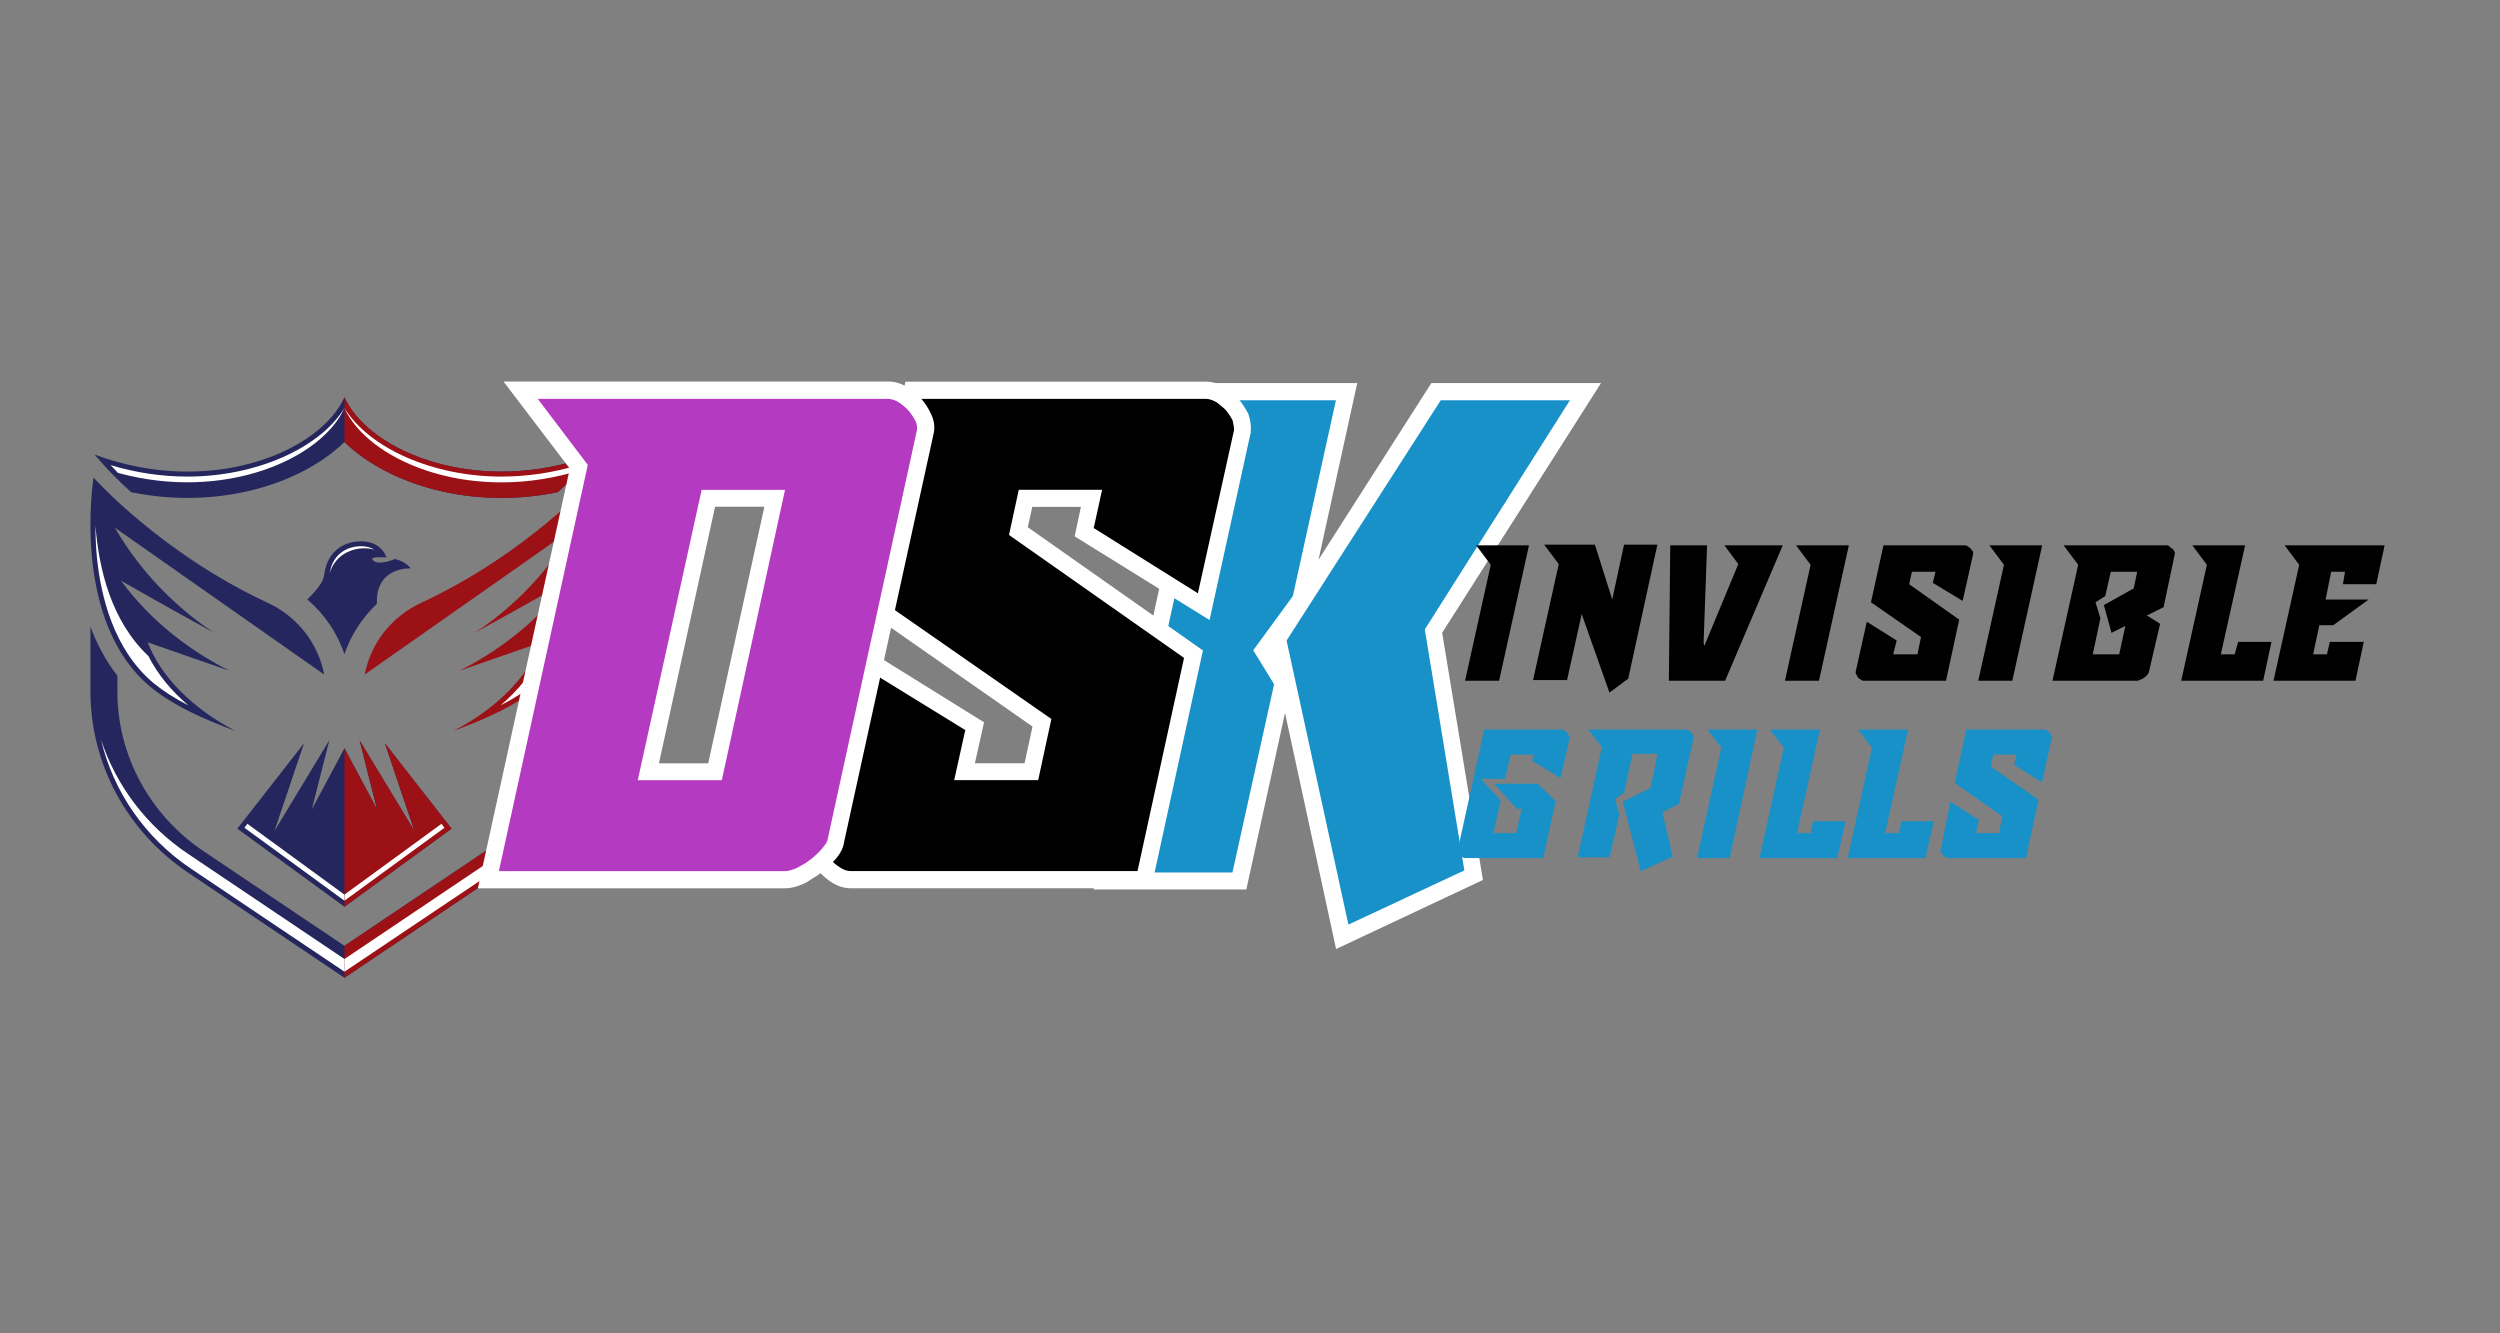 <svg xmlns="http://www.w3.org/2000/svg" xmlns:xlink="http://www.w3.org/1999/xlink" width="75" viewBox="0 0 56.25 30" height="40" preserveAspectRatio="xMidYMid meet"><rect x="0" y="0" width="56.25" height="30" fill="#808080" stroke="none"/><defs><clipPath id="de425c2a1c"><path d="M 2 8.934 L 13.918 8.934 L 13.918 12 L 2 12 Z M 2 8.934 "></path></clipPath><clipPath id="ad7a39ae0b"><path d="M 7 8.934 L 13.918 8.934 L 13.918 12 L 7 12 Z M 7 8.934 "></path></clipPath><clipPath id="0500f83765"><path d="M 2 14 L 13.918 14 L 13.918 22 L 2 22 Z M 2 14 "></path></clipPath><clipPath id="0e423de52b"><path d="M 7 14 L 13.918 14 L 13.918 22 L 7 22 Z M 7 14 "></path></clipPath><clipPath id="f18ae5b3e4"><path d="M 7 9 L 13.918 9 L 13.918 11 L 7 11 Z M 7 9 "></path></clipPath><clipPath id="aabc8429ec"><path d="M 8 10 L 13.918 10 L 13.918 17 L 8 17 Z M 8 10 "></path></clipPath><clipPath id="5af45dec6f"><path d="M 11 11 L 13.918 11 L 13.918 16 L 11 16 Z M 11 11 "></path></clipPath><clipPath id="bd0bd7ff47"><path d="M 7 16 L 13.918 16 L 13.918 22 L 7 22 Z M 7 16 "></path></clipPath></defs><g id="9f1e28fe92"><g clip-rule="nonzero" clip-path="url(#de425c2a1c)"><path style=" stroke:none;fill-rule:nonzero;fill:#24265d;fill-opacity:1;" d="M 7.75 8.938 C 7.195 10.172 4.723 11.195 2.125 10.227 L 2.379 10.512 C 2.383 10.52 2.586 10.742 2.949 11.074 C 3.371 11.16 3.793 11.203 4.219 11.203 C 5.137 11.203 6.012 11.004 6.758 10.633 C 7.145 10.441 7.48 10.207 7.75 9.945 C 8.02 10.207 8.355 10.441 8.742 10.633 C 9.488 11.004 10.363 11.203 11.281 11.203 C 11.707 11.203 12.133 11.16 12.551 11.074 C 12.914 10.742 13.117 10.52 13.121 10.512 L 13.375 10.227 C 10.777 11.195 8.305 10.172 7.75 8.938 "></path></g><g clip-rule="nonzero" clip-path="url(#ad7a39ae0b)"><path style=" stroke:none;fill-rule:nonzero;fill:#9c1116;fill-opacity:1;" d="M 7.75 8.938 L 7.75 9.945 C 8.02 10.207 8.355 10.441 8.742 10.633 C 9.488 11.004 10.363 11.203 11.281 11.203 C 11.707 11.203 12.133 11.16 12.551 11.074 C 12.914 10.742 13.117 10.52 13.121 10.512 L 13.375 10.227 C 10.777 11.195 8.305 10.172 7.75 8.938 "></path></g><g clip-rule="nonzero" clip-path="url(#0500f83765)"><path style=" stroke:none;fill-rule:nonzero;fill:#24265d;fill-opacity:1;" d="M 12.859 15.203 L 12.859 15.559 C 12.859 16.992 12.137 18.332 10.926 19.148 L 7.75 21.281 L 4.574 19.148 C 3.363 18.332 2.641 16.992 2.641 15.559 L 2.641 15.203 C 2.375 14.863 2.176 14.484 2.035 14.098 L 2.035 15.559 C 2.035 17.184 2.855 18.707 4.23 19.633 L 7.75 22 L 11.27 19.633 C 12.645 18.707 13.465 17.184 13.465 15.559 L 13.465 14.098 C 13.324 14.484 13.125 14.863 12.859 15.203 "></path></g><path style=" stroke:none;fill-rule:nonzero;fill:#24265d;fill-opacity:1;" d="M 8.66 16.723 L 9.324 18.695 L 8.09 16.656 L 8.484 18.211 L 7.75 16.836 L 7.016 18.211 L 7.41 16.656 L 6.176 18.695 L 6.84 16.723 L 5.34 18.645 L 7.75 20.402 L 10.16 18.645 L 8.66 16.723 "></path><path style=" stroke:none;fill-rule:nonzero;fill:#ffffff;fill-opacity:1;" d="M 5.566 18.535 L 7.75 20.129 L 7.75 20.266 L 5.5 18.625 L 5.566 18.535 "></path><g clip-rule="nonzero" clip-path="url(#0e423de52b)"><path style=" stroke:none;fill-rule:nonzero;fill:#9c1116;fill-opacity:1;" d="M 12.859 15.203 L 12.859 15.559 C 12.859 16.992 12.137 18.332 10.926 19.148 L 7.75 21.281 L 7.75 22 L 11.27 19.633 C 12.645 18.707 13.465 17.184 13.465 15.559 L 13.465 14.098 C 13.324 14.484 13.125 14.863 12.859 15.203 "></path></g><path style=" stroke:none;fill-rule:nonzero;fill:#24265d;fill-opacity:1;" d="M 2.105 10.746 C 2.105 10.746 3.617 12.445 6.016 13.559 C 6.684 13.867 7.16 14.469 7.293 15.176 L 2.582 11.871 C 3.254 13.02 4.105 13.766 4.812 14.234 C 3.828 13.699 2.723 13.066 2.723 13.066 C 3.449 14.051 4.363 14.688 5.168 15.094 L 3.324 14.453 C 3.605 15.199 4.312 15.938 5.297 16.445 C 4.566 16.176 3.883 15.867 3.387 15.457 C 1.582 13.957 2.105 10.746 2.105 10.746 "></path><path style=" stroke:none;fill-rule:nonzero;fill:#ffffff;fill-opacity:1;" d="M 3.34 14.762 C 3.539 15.16 3.848 15.539 4.238 15.871 C 3.926 15.711 3.672 15.547 3.461 15.375 C 2.559 14.625 2.266 13.414 2.18 12.535 C 2.156 12.281 2.148 12.043 2.148 11.828 C 2.223 12.793 2.5 13.973 3.34 14.762 "></path><path style=" stroke:none;fill-rule:nonzero;fill:#24265d;fill-opacity:1;" d="M 7.75 14.719 C 7.895 14.289 8.148 13.898 8.48 13.586 C 8.445 12.742 9.242 12.789 9.242 12.789 C 9.242 12.789 9.133 12.633 8.887 12.578 C 8.793 12.617 8.496 12.723 8.387 12.602 C 8.324 12.531 8.52 12.531 8.695 12.543 C 8.668 12.461 8.523 12.125 8 12.188 C 7.758 12.215 7.367 12.379 7.297 12.922 C 7.277 13.098 7.117 13.289 6.914 13.488 C 7.301 13.816 7.59 14.242 7.75 14.719 "></path><g clip-rule="nonzero" clip-path="url(#f18ae5b3e4)"><path style=" stroke:none;fill-rule:nonzero;fill:#ffffff;fill-opacity:1;" d="M 12.844 10.641 C 12.926 10.555 12.984 10.496 13.012 10.465 C 12.445 10.637 11.863 10.723 11.281 10.723 C 9.738 10.723 8.301 10.082 7.75 9.18 C 8.266 10.328 10.449 11.297 12.844 10.641 "></path></g><path style=" stroke:none;fill-rule:nonzero;fill:#ffffff;fill-opacity:1;" d="M 7.75 9.18 C 7.199 10.082 5.762 10.723 4.219 10.723 C 3.637 10.723 3.059 10.637 2.488 10.465 C 2.52 10.496 2.574 10.559 2.656 10.641 C 5.051 11.293 7.234 10.328 7.75 9.18 "></path><g clip-rule="nonzero" clip-path="url(#aabc8429ec)"><path style=" stroke:none;fill-rule:nonzero;fill:#9c1116;fill-opacity:1;" d="M 13.395 10.746 C 13.395 10.746 11.883 12.445 9.484 13.559 C 8.816 13.867 8.34 14.469 8.207 15.176 L 12.918 11.871 C 12.246 13.02 11.395 13.766 10.688 14.234 C 11.672 13.699 12.777 13.066 12.777 13.066 C 12.051 14.051 11.137 14.688 10.332 15.094 L 12.176 14.453 C 11.895 15.199 11.188 15.938 10.203 16.445 C 10.934 16.176 11.617 15.867 12.113 15.457 C 13.918 13.957 13.395 10.746 13.395 10.746 "></path></g><g clip-rule="nonzero" clip-path="url(#5af45dec6f)"><path style=" stroke:none;fill-rule:nonzero;fill:#ffffff;fill-opacity:1;" d="M 12.16 14.762 C 11.961 15.16 11.652 15.539 11.262 15.871 C 11.574 15.711 11.828 15.547 12.039 15.375 C 12.941 14.625 13.234 13.414 13.32 12.535 C 13.344 12.281 13.352 12.043 13.352 11.828 C 13.277 12.793 13 13.973 12.16 14.762 "></path></g><path style=" stroke:none;fill-rule:nonzero;fill:#ffffff;fill-opacity:1;" d="M 8.082 12.344 C 8.219 12.328 8.332 12.34 8.422 12.367 C 8.352 12.324 8.258 12.289 8.121 12.289 C 8.086 12.289 8.051 12.293 8.016 12.297 C 7.895 12.312 7.5 12.395 7.418 12.895 C 7.539 12.5 7.867 12.371 8.082 12.344 "></path><g clip-rule="nonzero" clip-path="url(#bd0bd7ff47)"><path style=" stroke:none;fill-rule:nonzero;fill:#ffffff;fill-opacity:1;" d="M 11.27 19.211 L 7.75 21.578 L 7.75 21.863 L 11.207 19.543 C 12.238 18.848 12.953 17.809 13.227 16.641 C 12.891 17.672 12.211 18.582 11.27 19.211 "></path></g><path style=" stroke:none;fill-rule:nonzero;fill:#ffffff;fill-opacity:1;" d="M 4.23 19.211 L 7.75 21.578 L 7.75 21.863 L 4.293 19.543 C 3.262 18.848 2.547 17.809 2.273 16.641 C 2.609 17.672 3.293 18.582 4.23 19.211 "></path><path style=" stroke:none;fill-rule:nonzero;fill:#9c1116;fill-opacity:1;" d="M 8.66 16.723 L 9.324 18.695 L 8.09 16.656 L 8.484 18.211 L 7.75 16.836 L 7.75 20.402 L 10.16 18.645 L 8.66 16.723 "></path><path style=" stroke:none;fill-rule:nonzero;fill:#ffffff;fill-opacity:1;" d="M 9.934 18.535 L 7.75 20.129 L 7.75 20.266 L 10 18.625 L 9.934 18.535 "></path><g style="fill:#ffffff;fill-opacity:1;"><g transform="translate(24.714, 19.615)"><path style="stroke:none" d="M 3.918 -5.402 L 7.492 -10.996 L 11.309 -10.996 L 7.656 -5.254 L 7.336 -5.457 L 7.711 -5.52 L 8.652 0.184 L 5.348 1.738 L 3.832 -5.27 Z M 4.559 -4.992 L 4.238 -5.199 L 4.609 -5.277 L 5.992 1.109 L 5.621 1.188 L 5.457 0.844 L 8.066 -0.383 L 8.227 -0.039 L 7.852 0.023 L 6.938 -5.539 L 10.293 -10.82 L 10.617 -10.617 L 10.617 -10.234 L 7.699 -10.234 L 7.699 -10.617 L 8.023 -10.41 Z M 5.723 -10.535 L 4.738 -6.043 L 3.797 -4.762 L 3.492 -4.988 L 3.816 -5.184 L 4.355 -4.285 L 3.328 0.398 L -0.109 0.398 L 1.988 -9.211 L 2.359 -9.129 L 2.055 -8.898 L 0.461 -10.996 L 5.824 -10.996 Z M 4.98 -10.699 L 5.352 -10.617 L 5.352 -10.234 L 1.227 -10.234 L 1.227 -10.617 L 1.531 -10.848 L 2.77 -9.219 L 0.734 0.102 L 0.363 0.02 L 0.363 -0.363 L 3.02 -0.363 L 3.02 0.02 L 2.648 -0.062 L 3.578 -4.301 L 3.949 -4.219 L 3.625 -4.023 L 3.035 -5.008 L 4.074 -6.43 L 4.383 -6.203 L 4.012 -6.285 Z M 4.98 -10.699 "></path></g></g><g style="fill:#1791c8;fill-opacity:1;"><g transform="translate(24.714, 19.615)"><path style="stroke:none" d="M 4.234 -5.203 L 7.703 -10.609 L 10.609 -10.609 L 7.344 -5.453 L 8.234 -0.031 L 5.625 1.188 Z M 5.344 -10.609 L 4.375 -6.203 L 3.484 -4.984 L 3.953 -4.219 L 3.016 0.016 L 0.359 0.016 L 2.359 -9.125 L 1.234 -10.609 Z M 5.344 -10.609 "></path></g></g><g style="fill:#ffffff;fill-opacity:1;"><g transform="translate(18.125, 19.615)"><path style="stroke:none" d="M 1.016 0.371 C 0.859 0.371 0.707 0.32 0.559 0.219 C 0.461 0.152 0.367 0.07 0.285 -0.023 L 0.277 -0.031 L 0.27 -0.035 C 0.199 -0.125 0.133 -0.223 0.078 -0.328 L 0.062 -0.355 L 0.051 -0.387 C 0.035 -0.434 0.023 -0.477 0.012 -0.52 C -0.023 -0.648 -0.012 -0.77 0.043 -0.879 L 0.383 -0.711 L 0.012 -0.789 L 0.98 -5.25 L 4.016 -3.363 L 3.707 -1.98 L 3.336 -2.062 L 3.336 -2.441 L 5.234 -2.441 L 5.234 -2.062 L 4.863 -2.141 L 5.16 -3.516 L 5.535 -3.434 L 5.316 -3.121 L 1.156 -6.027 L 2.246 -11.027 L 9.004 -11.027 C 9.164 -11.027 9.316 -10.98 9.457 -10.887 C 9.559 -10.816 9.652 -10.734 9.738 -10.641 L 9.742 -10.633 L 9.75 -10.629 C 9.824 -10.539 9.887 -10.441 9.945 -10.336 L 9.961 -10.305 L 9.973 -10.27 C 10.016 -10.133 10.027 -10.012 10.016 -9.902 L 10.016 -9.883 L 9.09 -5.664 L 6.055 -7.547 L 6.293 -8.672 L 6.664 -8.594 L 6.664 -8.211 L 4.797 -8.211 L 4.797 -8.594 L 5.168 -8.512 L 4.945 -7.504 L 4.574 -7.586 L 4.793 -7.898 L 8.941 -4.98 L 7.777 0.371 Z M 1.016 -0.391 L 7.469 -0.391 L 7.469 -0.008 L 7.098 -0.09 L 8.145 -4.895 L 8.516 -4.812 L 8.297 -4.504 L 4.148 -7.418 L 4.488 -8.973 L 7.133 -8.973 L 6.855 -7.652 L 6.484 -7.73 L 6.684 -8.055 L 9.031 -6.594 L 8.832 -6.273 L 8.461 -6.352 L 9.266 -10.027 L 9.637 -9.945 L 9.258 -9.988 C 9.258 -9.984 9.258 -9.98 9.258 -9.98 C 9.258 -9.984 9.258 -9.984 9.258 -9.988 C 9.258 -10.004 9.254 -10.023 9.246 -10.043 L 9.609 -10.156 L 9.273 -9.977 C 9.242 -10.035 9.203 -10.094 9.16 -10.145 L 9.457 -10.387 L 9.176 -10.129 C 9.133 -10.176 9.086 -10.219 9.035 -10.25 C 9.02 -10.262 9.012 -10.266 9.004 -10.266 L 2.551 -10.266 L 2.551 -10.645 L 2.922 -10.562 L 1.953 -6.113 L 1.582 -6.195 L 1.801 -6.508 L 5.961 -3.602 L 5.543 -1.68 L 2.863 -1.68 L 3.215 -3.266 L 3.586 -3.184 L 3.387 -2.859 L 1.035 -4.316 L 1.238 -4.641 L 1.609 -4.562 L 0.746 -0.582 L 0.723 -0.539 C 0.754 -0.602 0.762 -0.66 0.746 -0.719 C 0.754 -0.691 0.762 -0.66 0.773 -0.629 L 0.414 -0.508 L 0.746 -0.688 C 0.781 -0.629 0.816 -0.57 0.859 -0.52 L 0.566 -0.277 L 0.848 -0.535 C 0.891 -0.488 0.938 -0.445 0.992 -0.41 C 1.008 -0.398 1.02 -0.391 1.027 -0.391 C 1.027 -0.391 1.023 -0.391 1.016 -0.391 Z M 1.016 -0.391 "></path></g></g><g style="fill:#000000;fill-opacity:1;"><g transform="translate(18.125, 19.615)"><path style="stroke:none" d="M 1.016 -0.016 C 0.941 -0.016 0.863 -0.039 0.781 -0.094 C 0.695 -0.145 0.625 -0.207 0.562 -0.281 C 0.508 -0.352 0.457 -0.43 0.406 -0.516 C 0.395 -0.547 0.383 -0.578 0.375 -0.609 C 0.363 -0.648 0.367 -0.68 0.391 -0.703 L 1.234 -4.641 L 3.594 -3.188 L 3.344 -2.062 L 5.234 -2.062 L 5.531 -3.438 L 1.578 -6.188 L 2.547 -10.641 L 9 -10.641 C 9.082 -10.641 9.164 -10.613 9.25 -10.562 C 9.32 -10.508 9.391 -10.453 9.453 -10.391 C 9.516 -10.316 9.566 -10.238 9.609 -10.156 C 9.629 -10.07 9.641 -10 9.641 -9.938 L 8.828 -6.266 L 6.484 -7.734 L 6.672 -8.594 L 4.797 -8.594 L 4.578 -7.578 L 8.516 -4.812 L 7.469 -0.016 Z M 1.016 -0.016 "></path></g></g><g style="fill:#ffffff;fill-opacity:1;"><g transform="translate(11.225, 19.616)"><path style="stroke:none" d="M 8.77 -11.031 C 8.918 -11.031 9.062 -10.984 9.207 -10.895 L 9.215 -10.891 L 9.227 -10.887 C 9.332 -10.812 9.426 -10.727 9.512 -10.637 L 9.516 -10.629 L 9.523 -10.621 C 9.602 -10.527 9.668 -10.422 9.719 -10.309 L 9.371 -10.148 L 9.707 -10.332 C 9.789 -10.18 9.816 -10.027 9.785 -9.875 L 7.758 -0.629 L 7.387 -0.711 L 7.766 -0.664 C 7.75 -0.531 7.676 -0.395 7.543 -0.25 L 7.262 -0.508 L 7.562 -0.277 C 7.477 -0.16 7.363 -0.059 7.23 0.035 L 7.012 -0.277 L 7.242 0.027 C 7.18 0.074 7.121 0.113 7.059 0.148 C 7.016 0.176 6.965 0.207 6.918 0.238 L 6.871 0.262 C 6.707 0.336 6.566 0.371 6.445 0.371 L -0.473 0.371 L 1.633 -9.242 L 2.004 -9.16 L 1.703 -8.93 L 0.105 -11.031 Z M 8.77 -10.27 L 0.871 -10.27 L 0.871 -10.648 L 1.176 -10.879 L 2.414 -9.254 L 0.371 0.07 L 0 -0.008 L 0 -0.391 L 6.445 -0.391 C 6.441 -0.391 6.438 -0.391 6.438 -0.391 C 6.441 -0.391 6.449 -0.391 6.457 -0.395 C 6.484 -0.402 6.52 -0.414 6.562 -0.434 L 6.715 -0.086 L 6.516 -0.41 C 6.566 -0.441 6.617 -0.473 6.668 -0.504 C 6.703 -0.527 6.742 -0.551 6.785 -0.582 L 6.797 -0.594 C 6.867 -0.641 6.922 -0.688 6.961 -0.742 L 6.984 -0.766 C 7.004 -0.789 7.02 -0.809 7.027 -0.82 C 7.02 -0.809 7.012 -0.785 7.008 -0.758 L 7.012 -0.773 L 9.039 -10.023 C 9.035 -10.008 9.035 -9.992 9.039 -9.977 C 9.039 -9.973 9.039 -9.969 9.039 -9.965 C 9.039 -9.965 9.039 -9.965 9.039 -9.969 L 9.031 -9.98 L 9.027 -9.992 C 9.004 -10.043 8.973 -10.094 8.934 -10.141 L 9.23 -10.379 L 8.949 -10.125 C 8.902 -10.172 8.852 -10.219 8.793 -10.258 L 9.008 -10.57 L 8.809 -10.246 C 8.793 -10.258 8.781 -10.262 8.77 -10.266 Z M 4.93 -8.516 L 3.5 -1.98 L 3.129 -2.062 L 3.129 -2.441 L 5.016 -2.441 L 5.016 -2.062 L 4.645 -2.145 L 6.074 -8.676 L 6.445 -8.598 L 6.445 -8.215 L 4.559 -8.215 L 4.559 -8.598 Z M 4.25 -8.977 L 6.918 -8.977 L 5.324 -1.684 L 2.656 -1.684 L 4.184 -8.676 Z M 4.25 -8.977 "></path></g></g><g style="fill:#b53ac2;fill-opacity:1;"><g transform="translate(11.225, 19.616)"><path style="stroke:none" d="M 8.766 -10.641 C 8.836 -10.641 8.914 -10.613 9 -10.562 C 9.082 -10.508 9.156 -10.445 9.219 -10.375 C 9.281 -10.301 9.332 -10.223 9.375 -10.141 C 9.406 -10.078 9.414 -10.008 9.406 -9.938 L 7.391 -0.703 C 7.379 -0.66 7.336 -0.598 7.266 -0.516 C 7.191 -0.43 7.109 -0.352 7.016 -0.281 C 6.961 -0.238 6.91 -0.203 6.859 -0.172 C 6.816 -0.148 6.77 -0.125 6.719 -0.094 C 6.602 -0.039 6.508 -0.016 6.438 -0.016 L 0 -0.016 L 2 -9.156 L 0.875 -10.641 Z M 4.562 -8.594 L 3.125 -2.062 L 5.016 -2.062 L 6.438 -8.594 Z M 4.562 -8.594 "></path></g></g><g style="fill:#000000;fill-opacity:1;"><g transform="translate(32.964, 15.317)"><path style="stroke:none" d="M 0.25 -3.047 L 1.438 -3.047 L 0.766 0 L 0 0 L 0.578 -2.609 Z M 0.25 -3.047 "></path></g><g transform="translate(34.447, 15.317)"><path style="stroke:none" d="M 0.812 -0.016 L 0.047 -0.016 L 0.625 -2.625 L 0.297 -3.062 L 1.438 -3.062 L 1.828 -1.828 L 2.094 -3.062 L 2.844 -3.062 L 2.188 -0.047 L 1.766 0.266 L 1.141 -1.5 Z M 0.812 -0.016 "></path></g><g transform="translate(37.393, 15.317)"><path style="stroke:none" d="M 2.719 -3.047 L 1.422 0 L 0.156 0 L 0.188 -3.047 L 1.016 -3.047 L 0.938 -0.859 L 0.953 -0.781 L 1.719 -2.625 L 1.406 -3.047 Z M 2.719 -3.047 "></path></g><g transform="translate(40.161, 15.317)"><path style="stroke:none" d="M 0.25 -3.047 L 1.438 -3.047 L 0.766 0 L 0 0 L 0.578 -2.609 Z M 0.25 -3.047 "></path></g><g transform="translate(41.644, 15.317)"><path style="stroke:none" d="M 0.297 0 C 0.266 0 0.238 -0.008 0.219 -0.031 C 0.195 -0.039 0.176 -0.055 0.156 -0.078 C 0.145 -0.098 0.133 -0.117 0.125 -0.141 C 0.113 -0.148 0.109 -0.16 0.109 -0.172 C 0.109 -0.18 0.109 -0.191 0.109 -0.203 L 0.359 -1.328 L 1.031 -0.906 L 0.953 -0.594 L 1.5 -0.594 L 1.578 -0.984 L 0.453 -1.766 L 0.734 -3.047 L 2.578 -3.047 C 2.598 -3.047 2.617 -3.035 2.641 -3.016 C 2.66 -3.004 2.68 -2.988 2.703 -2.969 C 2.711 -2.945 2.727 -2.926 2.75 -2.906 C 2.75 -2.875 2.75 -2.852 2.75 -2.844 L 2.516 -1.797 L 1.844 -2.203 L 1.906 -2.453 L 1.375 -2.453 L 1.312 -2.172 L 2.438 -1.375 L 2.141 0 Z M 0.297 0 "></path></g><g transform="translate(44.511, 15.317)"><path style="stroke:none" d="M 0.25 -3.047 L 1.438 -3.047 L 0.766 0 L 0 0 L 0.578 -2.609 Z M 0.25 -3.047 "></path></g><g transform="translate(45.993, 15.317)"><path style="stroke:none" d="M 0.188 0 L 0.766 -2.609 L 0.438 -3.047 L 2.766 -3.047 C 2.785 -3.047 2.805 -3.035 2.828 -3.016 C 2.836 -3.004 2.848 -2.992 2.859 -2.984 C 2.867 -2.984 2.879 -2.977 2.891 -2.969 C 2.91 -2.945 2.926 -2.922 2.938 -2.891 C 2.945 -2.879 2.945 -2.863 2.938 -2.844 L 2.688 -1.656 L 2.312 -1.469 L 2.609 -1.281 L 2.359 -0.203 C 2.359 -0.191 2.348 -0.172 2.328 -0.141 C 2.316 -0.129 2.305 -0.117 2.297 -0.109 C 2.285 -0.098 2.273 -0.086 2.266 -0.078 C 2.242 -0.066 2.227 -0.055 2.219 -0.047 C 2.207 -0.035 2.191 -0.031 2.172 -0.031 C 2.141 -0.008 2.113 0 2.094 0 Z M 2.094 -2.453 L 1.5 -2.453 L 1.375 -1.906 L 1.156 -1.766 L 1.266 -1.406 L 1.094 -0.594 L 1.688 -0.594 L 1.828 -1.234 L 1.516 -1.078 L 1.344 -1.703 L 2.016 -2.078 Z M 2.094 -2.453 "></path></g><g transform="translate(49.077, 15.317)"><path style="stroke:none" d="M 0.25 -3.047 L 1.438 -3.047 L 0.891 -0.594 L 1.203 -0.594 L 1.281 -0.875 L 2.031 -0.875 L 1.844 0 L 0 0 L 0.578 -2.609 Z M 0.25 -3.047 "></path></g><g transform="translate(51.154, 15.317)"><path style="stroke:none" d="M 2.5 -3.047 L 2.312 -2.172 L 1.562 -2.172 L 1.609 -2.453 L 1.297 -2.453 L 1.172 -1.828 L 2.141 -1.828 L 1.344 -1.25 L 1.031 -1.25 L 0.891 -0.594 L 1.203 -0.594 L 1.266 -0.875 L 2.031 -0.875 L 1.844 0 L 0 0 L 0.578 -2.609 L 0.25 -3.047 Z M 2.5 -3.047 "></path></g></g><g style="fill:#1791c8;fill-opacity:1;"><g transform="translate(32.754, 19.306)"><path style="stroke:none" d="M 2.25 -1.281 L 1.969 0 L 0.219 0 C 0.195 0 0.176 -0.004 0.156 -0.016 C 0.133 -0.035 0.113 -0.055 0.094 -0.078 C 0.07 -0.086 0.055 -0.109 0.047 -0.141 C 0.035 -0.16 0.035 -0.176 0.047 -0.188 L 0.641 -2.891 L 2.391 -2.891 C 2.41 -2.891 2.43 -2.879 2.453 -2.859 C 2.473 -2.848 2.492 -2.832 2.516 -2.812 C 2.523 -2.789 2.535 -2.77 2.547 -2.75 C 2.555 -2.727 2.562 -2.711 2.562 -2.703 L 2.359 -1.797 L 1.719 -2.188 L 1.75 -2.328 L 1.234 -2.328 L 1.109 -1.781 L 0.562 -1.781 L 1.016 -1.297 L 0.844 -0.562 L 1.359 -0.562 L 1.484 -1.109 L 1.375 -1.109 L 0.859 -1.672 L 1.844 -1.672 Z M 2.25 -1.281 "></path></g><g transform="translate(35.371, 19.306)"><path style="stroke:none" d="M 1.766 -1.578 L 1.922 -2.344 L 1.359 -2.344 L 1.172 -1.469 L 0.969 -1.328 L 1.062 -0.969 L 0.844 -0.016 L 0.125 -0.016 L 0.672 -2.5 L 0.359 -2.891 L 2.562 -2.891 C 2.582 -2.891 2.602 -2.883 2.625 -2.875 C 2.645 -2.863 2.664 -2.848 2.688 -2.828 C 2.695 -2.805 2.707 -2.785 2.719 -2.766 C 2.727 -2.734 2.734 -2.711 2.734 -2.703 L 2.406 -1.219 L 2.031 -1.031 L 2.266 -0.031 L 1.547 0.297 L 1.141 -1.266 Z M 1.766 -1.578 "></path></g><g transform="translate(38.183, 19.306)"><path style="stroke:none" d="M 0.234 -2.891 L 1.359 -2.891 L 0.734 0 L 0 0 L 0.547 -2.484 Z M 0.234 -2.891 "></path></g><g transform="translate(39.589, 19.306)"><path style="stroke:none" d="M 0.234 -2.891 L 1.359 -2.891 L 0.844 -0.562 L 1.156 -0.562 L 1.203 -0.828 L 1.938 -0.828 L 1.75 0 L 0 0 L 0.547 -2.484 Z M 0.234 -2.891 "></path></g><g transform="translate(41.572, 19.306)"><path style="stroke:none" d="M 0.234 -2.891 L 1.359 -2.891 L 0.844 -0.562 L 1.156 -0.562 L 1.203 -0.828 L 1.938 -0.828 L 1.75 0 L 0 0 L 0.547 -2.484 Z M 0.234 -2.891 "></path></g><g transform="translate(43.555, 19.306)"><path style="stroke:none" d="M 0.281 0 C 0.258 0 0.234 -0.008 0.203 -0.031 C 0.18 -0.039 0.164 -0.055 0.156 -0.078 C 0.133 -0.098 0.117 -0.117 0.109 -0.141 C 0.109 -0.148 0.102 -0.16 0.094 -0.172 C 0.094 -0.18 0.098 -0.188 0.109 -0.188 L 0.328 -1.266 L 0.969 -0.859 L 0.906 -0.562 L 1.422 -0.562 L 1.5 -0.938 L 0.422 -1.688 L 0.688 -2.891 L 2.438 -2.891 C 2.469 -2.891 2.492 -2.879 2.516 -2.859 C 2.535 -2.848 2.551 -2.832 2.562 -2.812 C 2.582 -2.789 2.598 -2.77 2.609 -2.75 C 2.617 -2.727 2.617 -2.711 2.609 -2.703 L 2.391 -1.703 L 1.766 -2.094 L 1.812 -2.328 L 1.297 -2.328 L 1.234 -2.062 L 2.312 -1.312 L 2.031 0 Z M 0.281 0 "></path></g></g></g></svg>